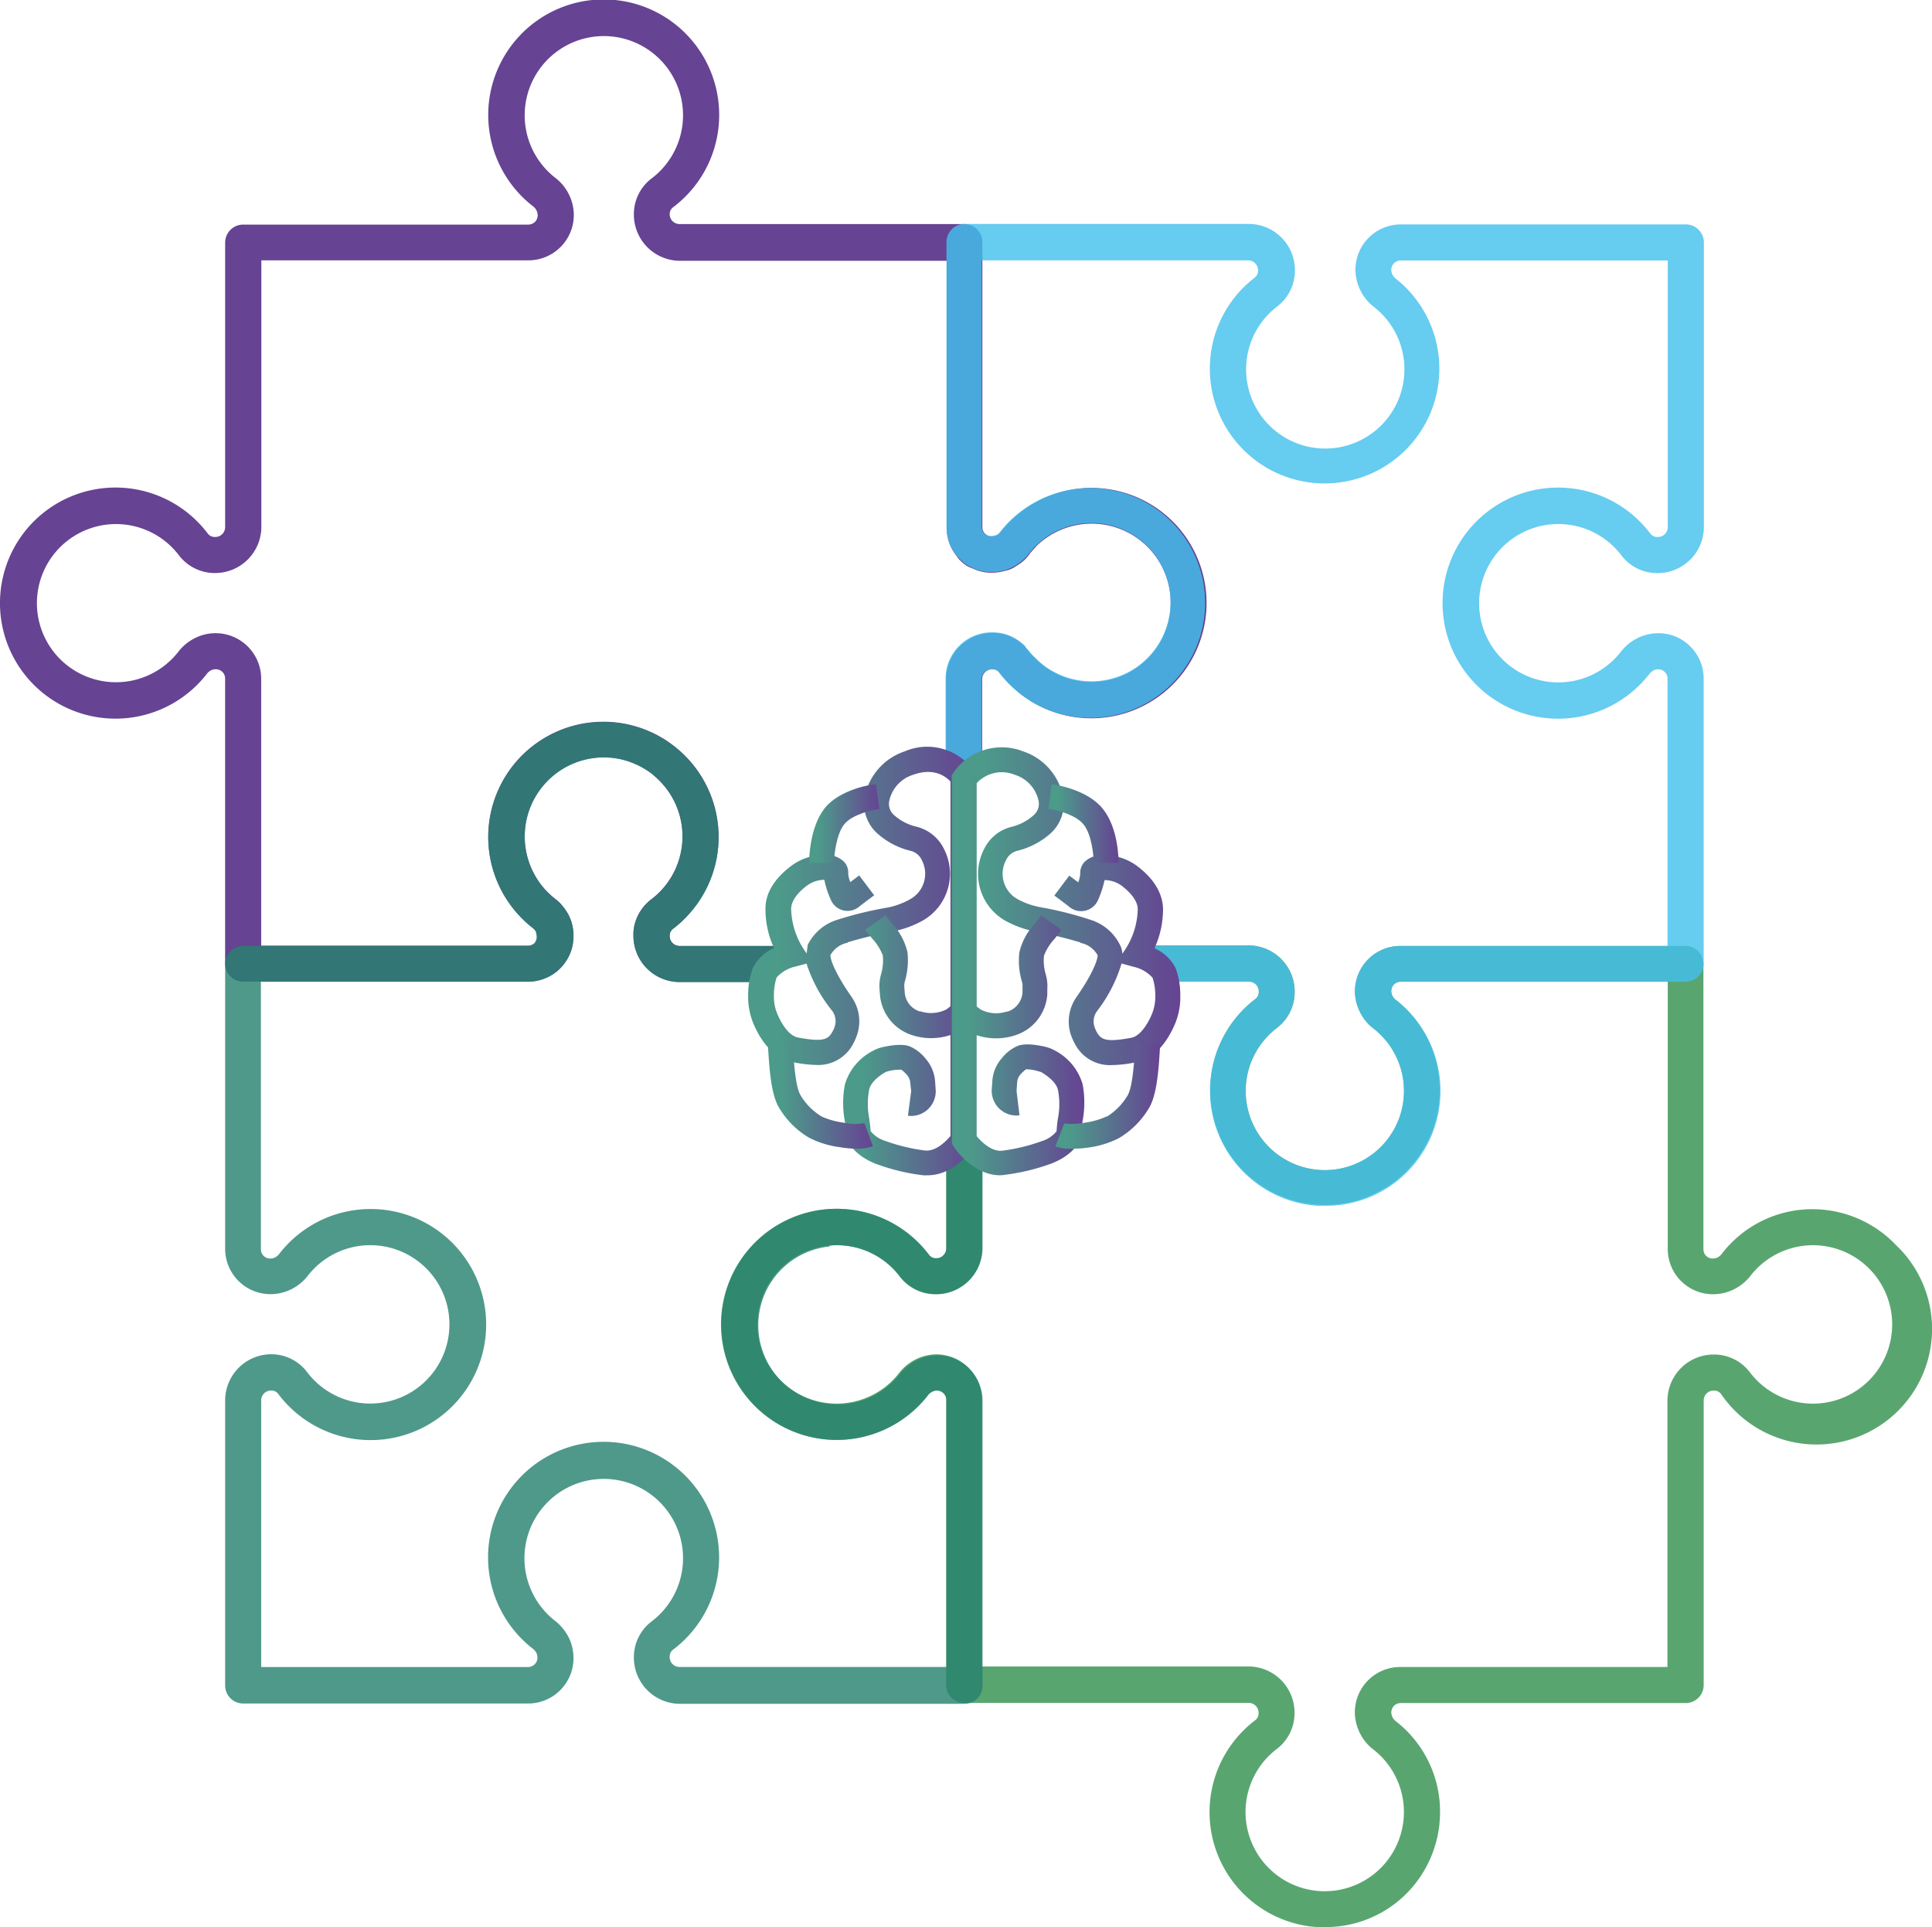 <svg xmlns="http://www.w3.org/2000/svg" xmlns:xlink="http://www.w3.org/1999/xlink" width="337" height="336.066" viewBox="0 0 337 336.066">
  <defs>
    <linearGradient id="linear-gradient" x1="-0.001" y1="0.501" x2="1" y2="0.501" gradientUnits="objectBoundingBox">
      <stop offset="0.14" stop-color="#4c9a8a"/>
      <stop offset="1" stop-color="#664393"/>
    </linearGradient>
    <linearGradient id="linear-gradient-2" x1="0" y1="0.498" x2="1" y2="0.498" xlink:href="#linear-gradient"/>
    <linearGradient id="linear-gradient-3" x1="0.005" y1="0.5" x2="1.008" y2="0.5" xlink:href="#linear-gradient"/>
    <linearGradient id="linear-gradient-4" x1="-0.004" y1="0.5" x2="0.997" y2="0.5" xlink:href="#linear-gradient"/>
    <linearGradient id="linear-gradient-5" x1="0.001" y1="0.5" x2="0.999" y2="0.5" xlink:href="#linear-gradient"/>
    <linearGradient id="linear-gradient-6" x1="0.004" y1="0.498" x2="1.004" y2="0.498" xlink:href="#linear-gradient"/>
    <linearGradient id="linear-gradient-7" x1="-0.002" y1="0.5" x2="0.998" y2="0.5" xlink:href="#linear-gradient"/>
    <linearGradient id="linear-gradient-8" x1="0" y1="0.498" x2="1.003" y2="0.498" xlink:href="#linear-gradient"/>
  </defs>
  <g id="Слой_2" data-name="Слой 2" transform="translate(0.103 -6.164)">
    <path id="Контур_1204" data-name="Контур 1204" d="M182.66,467.94" transform="translate(1.143 -271.364)" fill="none" stroke="#59a570" stroke-linecap="round" stroke-linejoin="round" stroke-width="9"/>
    <path id="Контур_1205" data-name="Контур 1205" d="M199.064,455.257c-1.343-2.1-4.245-3.439-4.944-6.287" transform="translate(5.078 -277.879)" fill="#59a570"/>
    <path id="Контур_1206" data-name="Контур 1206" d="M344.415,501.27a20.151,20.151,0,0,0-14.643-6.341,19.937,19.937,0,0,0-15.853,7.832,2.19,2.19,0,0,1-.685.578,2.055,2.055,0,0,1-.833.2,1.612,1.612,0,0,1-1.652-1.626V452.208a3.144,3.144,0,0,0-3.144-3.184H257.9a7.913,7.913,0,0,0-7.926,8.06,8.3,8.3,0,0,0,.914,3.533,8.061,8.061,0,0,0,2.311,2.794,13.809,13.809,0,1,1-16.82-.107,7.832,7.832,0,0,0,3.076-6.193v-.121a8.06,8.06,0,0,0-8.061-8.06H212.921c.7,2.848,3.587,4.191,4.944,6.287h13.582a1.733,1.733,0,0,1,1.733,1.72v.148a1.465,1.465,0,0,1-.591,1.182,20.016,20.016,0,1,0,24.5.161,2.19,2.19,0,0,1-.578-.685,2.015,2.015,0,0,1-.215-.819,1.706,1.706,0,0,1,.47-1.182,1.639,1.639,0,0,1,1.169-.484h46.59v46.59a7.886,7.886,0,0,0,8.061,7.913,8.06,8.06,0,0,0,3.547-.887,8.3,8.3,0,0,0,2.821-2.324,13.814,13.814,0,1,1-.107,16.82,7.832,7.832,0,0,0-6.207-3.09h-.107a8.061,8.061,0,0,0-8.061,8.061v46.429h-46.6a7.913,7.913,0,0,0-7.926,8.061,8.3,8.3,0,0,0,.914,3.533,8.061,8.061,0,0,0,2.311,2.794,13.813,13.813,0,1,1-16.82-.108,7.832,7.832,0,0,0,3.076-6.193v-.121a8.06,8.06,0,0,0-8.061-8.061H184.883v-46.5a7.94,7.94,0,0,0-8.061-7.926,8.182,8.182,0,0,0-3.56.914,8.4,8.4,0,0,0-2.794,2.311,13.81,13.81,0,1,1,.094-16.779,7.859,7.859,0,0,0,6.207,3.076h.107a8.06,8.06,0,0,0,8.061-8.06V485.3H178.65v16.47a1.733,1.733,0,0,1-1.733,1.72h-.107a1.464,1.464,0,0,1-1.182-.591,20.151,20.151,0,1,0-.161,24.45,2.042,2.042,0,0,1,.725-.591,1.612,1.612,0,0,1,.793-.2,1.639,1.639,0,0,1,1.169.457,1.586,1.586,0,0,1,.5,1.169v49.707a3.144,3.144,0,0,0,3.144,3.144h49.626a1.719,1.719,0,0,1,1.733,1.72v.121a1.464,1.464,0,0,1-.591,1.182,20.093,20.093,0,0,0,10.828,36.071h1.343a19.923,19.923,0,0,0,13.73-5.374,20.152,20.152,0,0,0,6.341-14.657,19.937,19.937,0,0,0-7.711-15.866,2.188,2.188,0,0,1-.578-.685,2.07,2.07,0,0,1-.215-.833,1.693,1.693,0,0,1,.47-1.169,1.639,1.639,0,0,1,1.169-.484h49.707a3.144,3.144,0,0,0,3.144-3.144V528.286a1.72,1.72,0,0,1,1.72-1.72h.107a1.491,1.491,0,0,1,1.2.591,20.151,20.151,0,1,0,30.6-25.888Z" transform="translate(-13.722 -277.893)" fill="#59a570"/>
    <path id="Контур_1207" data-name="Контур 1207" d="M168.63,476h6.287" transform="translate(-3.676 -268.596)" fill="#59a570"/>
    <path id="Контур_1208" data-name="Контур 1208" d="M182.66,467.94" transform="translate(1.143 -271.364)" fill="none" stroke="#59a570" stroke-linecap="round" stroke-linejoin="round" stroke-width="9"/>
    <path id="Контур_1209" data-name="Контур 1209" d="M156.6,436.93" transform="translate(-7.807 -282.014)" fill="none" stroke="#664393" stroke-linecap="round" stroke-linejoin="round" stroke-width="9"/>
    <path id="Контур_1210" data-name="Контур 1210" d="M174.917,426H168.63" transform="translate(-3.676 -285.767)" fill="#664393"/>
    <path id="Контур_1211" data-name="Контур 1211" d="M149.205,449c-.228,2.485-3.6,3.936-4.245,6.287" transform="translate(-11.805 -277.869)" fill="#664393"/>
    <path id="Контур_1212" data-name="Контур 1212" d="M250.8,417.632a20.1,20.1,0,0,0-29.058-.255,19.424,19.424,0,0,0-1.437,1.666l-.188.2-.148.148-.188.134h0l-.242.134h-.215a1.612,1.612,0,0,1-.564.094,1.344,1.344,0,0,1-.51-.067l-.269-.107-.148-.094a1.466,1.466,0,0,1-.242-.2,1.6,1.6,0,0,1-.47-1.155V368.423a3.144,3.144,0,0,0-3.144-3.144H164.3a1.72,1.72,0,0,1-1.72-1.733h0a1.491,1.491,0,0,1,.578-1.182,20.143,20.143,0,1,0-24.383-.161,1.989,1.989,0,0,1,.564.685,1.814,1.814,0,0,1,.215.819,1.652,1.652,0,0,1-.457,1.182,1.692,1.692,0,0,1-1.169.484H88.223a3.144,3.144,0,0,0-3.184,3.117v49.64a1.72,1.72,0,0,1-1.733,1.72h-.094a1.532,1.532,0,0,1-1.2-.591,20.151,20.151,0,1,0-.148,24.437,2.041,2.041,0,0,1,.685-.578,1.759,1.759,0,0,1,.82-.2,1.612,1.612,0,0,1,1.666,1.626v49.707a3.144,3.144,0,0,0,3.144,3.144H137.89a8.06,8.06,0,0,0,5-1.773,6.3,6.3,0,0,0,.631-.578,7.482,7.482,0,0,0,.94-1.155c.134-.2.269-.4.4-.645a8.165,8.165,0,0,0,.578-1.343,7.671,7.671,0,0,0,.363-2.526v-.524a9.043,9.043,0,0,0-.309-1.706,3.382,3.382,0,0,0-.2-.591,8.143,8.143,0,0,0-.363-.819,8.853,8.853,0,0,0-1.626-2.176c-.215-.2-.443-.39-.672-.578a10.747,10.747,0,0,1-1.169-1.021A13.8,13.8,0,0,1,151.982,458.3a13.434,13.434,0,0,1,4.742,1.2c.349.148.712.336,1.034.511l.564.336c.309.188.631.417.981.658a16.862,16.862,0,0,1,1.343,1.182,13.784,13.784,0,0,1-1.343,20.9,7.953,7.953,0,0,0-2.861,4.42,3.237,3.237,0,0,0-.094.47,7.117,7.117,0,0,0-.094.793v.618a8.061,8.061,0,0,0,8.061,8.061h14.764c.645-2.351,4.03-3.8,4.245-6.287H164.3a1.72,1.72,0,0,1-1.72-1.733v-.39h0a1.518,1.518,0,0,1,.564-.86,19.588,19.588,0,0,0,2.136-1.881A20.044,20.044,0,0,0,165,457.747a21.056,21.056,0,0,0-2.015-1.706c-.5-.376-.967-.7-1.424-.981l-.766-.443a16.66,16.66,0,0,0-1.545-.779,20.08,20.08,0,0,0-22.274,32.672,17.726,17.726,0,0,0,1.733,1.518l.175.148a2.579,2.579,0,0,1,.39.51.3.3,0,0,0,.107.255h0a3.8,3.8,0,0,1,.094.443v.121a1.222,1.222,0,0,1-.081.524,1.248,1.248,0,0,1-.107.269v.107a2.384,2.384,0,0,1-.228.269v.067h0a1.237,1.237,0,0,1-.255.175,1.558,1.558,0,0,1-.779.2h-46.7V444.541a7.956,7.956,0,0,0-11.607-7.026,8.262,8.262,0,0,0-2.821,2.324,13.791,13.791,0,1,1,.081-16.793,7.859,7.859,0,0,0,6.22,3.09h.094a8.061,8.061,0,0,0,8.061-8.061V371.606h46.59a7.913,7.913,0,0,0,7.913-8.061,8.26,8.26,0,0,0-3.224-6.327,13.81,13.81,0,1,1,16.793.107,7.805,7.805,0,0,0-3.09,6.193v.107a8.061,8.061,0,0,0,8.061,8.061h46.5v46.536a7.832,7.832,0,0,0,2.284,5.562,7.576,7.576,0,0,0,1.209,1.021l.578.336h.067a8.288,8.288,0,0,0,1.343.578,7.469,7.469,0,0,0,2.526.363,8.518,8.518,0,0,0,2.284-.363,5.889,5.889,0,0,0,.833-.322l.43-.188.282-.161.322-.188a4.339,4.339,0,0,0,.564-.39,5.378,5.378,0,0,0,.7-.564,7.221,7.221,0,0,0,.631-.645l.336-.4a13.311,13.311,0,0,1,.994-1.155,13.8,13.8,0,1,1,4.03,22.113l-.725-.363-.631-.363-.7-.457a14.356,14.356,0,0,1-1.8-1.532,12.3,12.3,0,0,1-1.343-1.451c-.161-.215-.336-.4-.511-.6v-.081a7.859,7.859,0,0,0-3.829-2.19,8.062,8.062,0,0,0-1.8-.2h-.107a8.061,8.061,0,0,0-8.061,8.061v15.637h6.287V444.635a1.72,1.72,0,0,1,1.72-1.72h.107a1.518,1.518,0,0,1,1.061.43.857.857,0,0,1,.134.175,21.266,21.266,0,0,0,4.487,4.312l.954.631c.322.2.658.4.967.564s.672.363,1.034.524a20.106,20.106,0,0,0,23.255-31.92ZM139.394,488.7Zm.067.228ZM139.045,490.688Zm0,0ZM219.3,419.835ZM219.3,419.835Zm.336-.2Zm.094,0ZM219.731,419.634Zm0,0Zm.282-.215Zm.148-.148Zm0,0v-.081Z" transform="translate(-45.87 -320.04)" fill="#664393"/>
    <path id="Контур_1213" data-name="Контур 1213" d="M156.6,436.93" transform="translate(-7.807 -282.014)" fill="none" stroke="#664393" stroke-linecap="round" stroke-linejoin="round" stroke-width="9"/>
    <path id="Контур_1214" data-name="Контур 1214" d="M118.035,449.406a3.117,3.117,0,0,1-2.163-.86l-.2-.175a17.727,17.727,0,0,1-1.733-1.518,3.144,3.144,0,1,1,4.433-4.46,13.884,13.884,0,0,0,1.142,1.008,8.67,8.67,0,0,1,.739.631,3.164,3.164,0,0,1-2.217,5.374Z" transform="translate(-22.777 -280.451)" fill="#664393"/>
    <path id="Контур_1215" data-name="Контур 1215" d="M131.294,451.834a3.584,3.584,0,0,1-.739-.094,3.144,3.144,0,0,1-2.324-3.775,7.805,7.805,0,0,1,2.875-4.42h0a12.388,12.388,0,0,0,1.451-1.263,3.145,3.145,0,1,1,4.5,4.393,19.68,19.68,0,0,1-2.149,1.894,1.519,1.519,0,0,0-.564.86A3.144,3.144,0,0,1,131.294,451.834Z" transform="translate(-17.578 -280.501)" fill="#664393"/>
    <path id="Контур_1216" data-name="Контур 1216" d="M173.489,401.733a3.144,3.144,0,0,1-1.76-.537,7.3,7.3,0,0,1-1.2-1.008,3.144,3.144,0,0,1,4.474-4.406,2.593,2.593,0,0,0,.282.228,3.144,3.144,0,0,1-1.8,5.723Z" transform="translate(-3.295 -296.43)" fill="#664393"/>
    <path id="Контур_1217" data-name="Контур 1217" d="M176.815,401.924a3.144,3.144,0,0,1-1.343-6.005h.121a3.144,3.144,0,0,1,3.506,5.213,5.215,5.215,0,0,1-.645.4l-.551.242A3.21,3.21,0,0,1,176.815,401.924Zm-.2-4.191h0l-.94-1.921h-.067a1.218,1.218,0,0,0-.255.175l.86,1.155-.416-1.115ZM175.417,396Zm0,0ZM175.417,396ZM175.417,396Z" transform="translate(-1.959 -296.258)" fill="#664393"/>
    <path id="Контур_1218" data-name="Контур 1218" d="M177.564,401.554a3.144,3.144,0,0,1-1.854-5.683,1.091,1.091,0,0,0,.188-.161,3.145,3.145,0,0,1,4.326,4.568,5.7,5.7,0,0,1-.967.793A3.117,3.117,0,0,1,177.564,401.554Zm-1.693-5.79-.107.081.416.4Z" transform="translate(-1.687 -296.466)" fill="#664393"/>
    <path id="Контур_1219" data-name="Контур 1219" d="M177.884,401.264a3.144,3.144,0,0,1-2.176-5.374l.188-.188a3.144,3.144,0,0,1,4.823,4.03,5.9,5.9,0,0,1-.86.873,3.144,3.144,0,0,1-1.975.658Zm-1.988-5.575a.255.255,0,0,0-.094.081l.443.336Z" transform="translate(-1.564 -296.539)" fill="#664393"/>
    <path id="Контур_1220" data-name="Контур 1220" d="M178.183,401.293a3.116,3.116,0,0,1-2.109-.819,3.157,3.157,0,0,1-.322-4.326l.081-.094.067-.081c.457-.578.94-1.128,1.424-1.639h0a3.144,3.144,0,0,1,4.447-.067,3.1,3.1,0,0,1,.954,2.257,3.144,3.144,0,0,1-.887,2.19h0l-.269.282c-.255.282-.5.578-.725.873a6.271,6.271,0,0,1-.457.524A3.143,3.143,0,0,1,178.183,401.293Zm-2.3-5.293v.081Z" transform="translate(-1.473 -296.97)" fill="#664393"/>
    <g id="Сгруппировать_138" data-name="Сгруппировать 138" transform="translate(164.833 45.225)" opacity="0.81">
      <path id="Контур_1221" data-name="Контур 1221" d="M206.774,487.433h14.711a1.733,1.733,0,0,1,1.733,1.72v.094a1.465,1.465,0,0,1-.591,1.182A20.093,20.093,0,0,0,233.454,526.5H234.8a19.923,19.923,0,0,0,13.73-5.374,20.092,20.092,0,0,0-1.451-30.536,2.189,2.189,0,0,1-.578-.685,2.015,2.015,0,0,1-.215-.819,1.706,1.706,0,0,1,.47-1.182,1.639,1.639,0,0,1,1.169-.484H297.63a3.144,3.144,0,0,0,3.144-3.144V434.569a7.846,7.846,0,0,0-2.378-5.656,7.711,7.711,0,0,0-5.7-2.257,7.939,7.939,0,0,0-3.56.9,8.4,8.4,0,0,0-2.794,2.311,13.81,13.81,0,1,1,.094-16.779,7.819,7.819,0,0,0,6.207,3.076h.107a8.061,8.061,0,0,0,8.061-8.061V358.5a3.144,3.144,0,0,0-3.144-3.144H247.963a7.913,7.913,0,0,0-7.926,8.061,8.3,8.3,0,0,0,.914,3.533,8.06,8.06,0,0,0,2.311,2.794,13.809,13.809,0,1,1-16.86-.094,7.886,7.886,0,0,0,3.076-6.207v-.107a8.061,8.061,0,0,0-8.061-8.061H171.845a3.143,3.143,0,0,0-3.144,3.144V408.13a7.832,7.832,0,0,0,2.284,5.562,7.579,7.579,0,0,0,1.209,1.021l.578.336h.067a8.284,8.284,0,0,0,1.343.578,7.468,7.468,0,0,0,2.526.363,8.52,8.52,0,0,0,2.284-.363,5.889,5.889,0,0,0,.833-.322l.43-.188.282-.161.39-.228.416-.3a5.37,5.37,0,0,0,.779-.618,7.225,7.225,0,0,0,.631-.645l.336-.4a13.294,13.294,0,0,1,.994-1.155,13.8,13.8,0,1,1,4.03,22.113l-.725-.363-.685-.39-.645-.43a13.766,13.766,0,0,1-1.8-1.532,12.311,12.311,0,0,1-1.343-1.451c-.161-.215-.336-.4-.511-.6l-.081-.094a7.858,7.858,0,0,0-3.815-2.176,8.065,8.065,0,0,0-1.8-.2H176.6a8.061,8.061,0,0,0-8.061,8.061v15.745h6.287V434.65a1.72,1.72,0,0,1,1.72-1.72h.107a1.547,1.547,0,0,1,.349,0,1.626,1.626,0,0,1,.725.4l.121.161a21.266,21.266,0,0,0,4.487,4.312l.954.631c.322.2.658.4.967.564s.672.363,1.034.524a20.038,20.038,0,1,0-5.83-32.175,19.418,19.418,0,0,0-1.438,1.666l-.188.2-.148.148a.135.135,0,0,0-.067,0l-.161.107a1.117,1.117,0,0,0-.215.121h-.215a1.61,1.61,0,0,1-.564.094,1.343,1.343,0,0,1-.51-.067l-.269-.107-.148-.094a1.466,1.466,0,0,1-.242-.2,1.6,1.6,0,0,1-.47-1.155V361.621H221.31a1.733,1.733,0,0,1,1.733,1.733v.108a1.464,1.464,0,0,1-.591,1.182,20.016,20.016,0,1,0,24.625.175,2.19,2.19,0,0,1-.578-.685,2.015,2.015,0,0,1-.215-.819,1.639,1.639,0,0,1,.47-1.169,1.585,1.585,0,0,1,1.169-.5h46.59v46.5a1.72,1.72,0,0,1-1.733,1.72h-.107a1.491,1.491,0,0,1-1.2-.591,20.151,20.151,0,1,0-.148,24.451,2.5,2.5,0,0,1,.712-.591,1.7,1.7,0,0,1,.806-.2h0a1.612,1.612,0,0,1,1.128.457,1.585,1.585,0,0,1,.5,1.169v46.63H247.856a7.913,7.913,0,0,0-7.926,8.06,8.3,8.3,0,0,0,.914,3.533,8.06,8.06,0,0,0,2.311,2.794,13.809,13.809,0,1,1-16.82-.107,7.832,7.832,0,0,0,3.076-6.193v-.121a8.06,8.06,0,0,0-8.061-8.06H202.032m-23.913-72.061v.081Zm-.081.121Zm-.107.215Zm0-.067Zm-.4.282Zm-.175.121Zm-.175.081Z" transform="translate(-168.54 -355.28)" fill="#42c0ed"/>
      <path id="Контур_1222" data-name="Контур 1222" d="M174.917,426H168.63" transform="translate(-168.509 -330.993)" fill="#42c0ed"/>
    </g>
    <g id="Сгруппировать_139" data-name="Сгруппировать 139" transform="translate(39.169 132.062)" opacity="0.81">
      <path id="Контур_1223" data-name="Контур 1223" d="M157.6,466.63" transform="translate(-46.633 -403.876)" fill="none" stroke="#26816f" stroke-linecap="round" stroke-linejoin="round" stroke-width="9"/>
      <path id="Контур_1224" data-name="Контур 1224" d="M168.63,476h6.287" transform="translate(-42.845 -400.658)" fill="#26816f"/>
      <path id="Контур_1225" data-name="Контур 1225" d="M149.069,449c-.793,2.485-3.694,3.936-4.769,6.287" transform="translate(-51.201 -409.931)" fill="#26816f"/>
      <path id="Контур_1226" data-name="Контур 1226" d="M180.392,511.247a13.73,13.73,0,0,1,12.346,5.374,7.859,7.859,0,0,0,6.207,3.076h.107a8.06,8.06,0,0,0,8.061-8.06V495.26h-6.287v16.47a1.733,1.733,0,0,1-1.733,1.72h-.107a1.464,1.464,0,0,1-1.182-.591,20.151,20.151,0,1,0-.161,24.45,2.042,2.042,0,0,1,.725-.591,1.612,1.612,0,0,1,.793-.2,1.706,1.706,0,0,1,1.169.457,1.585,1.585,0,0,1,.5,1.169v46.59H154.262a1.719,1.719,0,0,1-1.72-1.733v-.108a1.478,1.478,0,0,1,.591-1.182,20.151,20.151,0,1,0-24.437-.148,2.163,2.163,0,0,1,.578.685,1.76,1.76,0,0,1,.2.819,1.572,1.572,0,0,1-.457,1.169,1.6,1.6,0,0,1-1.169.5H81.287V538.25a1.72,1.72,0,0,1,1.773-1.733h0a1.491,1.491,0,0,1,1.2.591,20.151,20.151,0,1,0,.148-24.383,2.19,2.19,0,0,1-.685.578,1.934,1.934,0,0,1-.819.2,1.639,1.639,0,0,1-1.182-.457,1.666,1.666,0,0,1-.484-1.169V465.234h46.59a7.939,7.939,0,0,0,3.762-.954,7.486,7.486,0,0,0,1.249-.833,5.753,5.753,0,0,0,.6-.551,6.34,6.34,0,0,0,.954-1.169,5.832,5.832,0,0,0,.376-.618,6.715,6.715,0,0,0,.6-1.411,7.671,7.671,0,0,0,.363-2.526v-.47a8.061,8.061,0,0,0-.282-1.746,4.038,4.038,0,0,0-.175-.524,6.942,6.942,0,0,0-.376-.846,8.855,8.855,0,0,0-1.626-2.176c-.215-.2-.443-.39-.672-.578a10.755,10.755,0,0,1-1.169-1.021,13.8,13.8,0,0,1,10.519-23.658,13.435,13.435,0,0,1,4.742,1.2c.349.148.712.336,1.034.51l.564.336c.309.188.631.416.981.658q.7.557,1.343,1.182a13.784,13.784,0,0,1-1.343,20.9,7.953,7.953,0,0,0-2.862,4.42,3.238,3.238,0,0,0-.094.47,7.113,7.113,0,0,0-.094.793v.618a8.061,8.061,0,0,0,8.061,8.061H168.1c1.075-2.351,4.03-3.8,4.769-6.287H154.262a1.72,1.72,0,0,1-1.72-1.733v-.39h0a1.519,1.519,0,0,1,.564-.86,19.581,19.581,0,0,0,2.136-1.881,20.03,20.03,0,0,0-.309-28.561,19.512,19.512,0,0,0-1.988-1.693c-.5-.376-.967-.7-1.424-.981l-.766-.443a16.693,16.693,0,0,0-1.545-.779,20.08,20.08,0,0,0-22.274,32.672,17.714,17.714,0,0,0,1.733,1.518l.175.148a2.579,2.579,0,0,1,.39.51.671.671,0,0,1,0,.175v.175a2.016,2.016,0,0,1,.081.39v.121a1.343,1.343,0,0,1-.081.537,1.448,1.448,0,0,1-.107.255.589.589,0,0,1-.081.134,1.509,1.509,0,0,1-.175.215l-.094.094H128.7a.953.953,0,0,1-.228.148,1.558,1.558,0,0,1-.779.2H77.982a3.144,3.144,0,0,0-2.982,3.1V511.8a7.913,7.913,0,0,0,8.061,7.913,8.248,8.248,0,0,0,6.354-3.211,13.809,13.809,0,1,1-.107,16.82,7.832,7.832,0,0,0-6.247-3.13h0A8.061,8.061,0,0,0,75,538.25v49.707a3.144,3.144,0,0,0,3.144,3.144H127.85a7.913,7.913,0,0,0,7.913-8.061,8.061,8.061,0,0,0-.9-3.587,8.693,8.693,0,0,0-2.311-2.767,13.832,13.832,0,1,1,16.833.108,7.805,7.805,0,0,0-3.09,6.193v.108a8.061,8.061,0,0,0,8.061,8.061h49.613a3.144,3.144,0,0,0,3.144-3.144V538.3a7.94,7.94,0,0,0-8.061-7.926,8.181,8.181,0,0,0-3.56.914A8.4,8.4,0,0,0,192.7,533.6a13.8,13.8,0,1,1-12.252-22.193Zm-51.05-54.731ZM129.342,456.516ZM128.992,458.49Z" transform="translate(-75 -419.918)" fill="#26816f"/>
    </g>
    <path id="Контур_1227" data-name="Контур 1227" d="M181.1,405.94" transform="translate(0.607 -292.657)" fill="none" stroke="#707070" stroke-miterlimit="10" stroke-width="5"/>
    <path id="Контур_1228" data-name="Контур 1228" d="M174,428.29" transform="translate(-1.831 -284.981)" fill="none" stroke="#707070" stroke-miterlimit="10" stroke-width="5"/>
    <path id="Контур_1229" data-name="Контур 1229" d="M170.93,433.84" transform="translate(-2.886 -283.075)" fill="none" stroke="#707070" stroke-miterlimit="10" stroke-width="5"/>
    <path id="Контур_1230" data-name="Контур 1230" d="M171.69,474.19" transform="translate(-2.625 -269.218)" fill="none" stroke="#707070" stroke-miterlimit="10" stroke-width="5"/>
    <path id="Контур_1231" data-name="Контур 1231" d="M153.3,457.693a8.584,8.584,0,0,1,5.172-4.38,65.155,65.155,0,0,1,8.88-2.149,13.287,13.287,0,0,0,3.9-1.478,5.078,5.078,0,0,0,1.975-6.717,2.888,2.888,0,0,0-1.948-1.666,13.434,13.434,0,0,1-5.79-3,6.945,6.945,0,0,1-2.19-6.717,10.492,10.492,0,0,1,6.932-7.644,9.915,9.915,0,0,1,12.212,3.681l-3.721,2.244c-.228-.376-2.364-3.52-7.013-1.841a6.086,6.086,0,0,0-4.178,4.527,2.593,2.593,0,0,0,.819,2.5,8.921,8.921,0,0,0,3.9,2.029,7.241,7.241,0,0,1,4.809,3.869,9.4,9.4,0,0,1-3.654,12.48,17.355,17.355,0,0,1-5.145,1.894,75.468,75.468,0,0,0-7.9,1.894l-.148.107-.457.121h0a4.42,4.42,0,0,0-2.485,2.029c-.067.725.86,3.264,3.681,7.295a7.4,7.4,0,0,1,.994,6.5,9.835,9.835,0,0,1-.685,1.612,6.865,6.865,0,0,1-6.569,3.748,21.928,21.928,0,0,1-4.03-.5c-2.687-.511-5.051-2.687-6.717-6.435a12.332,12.332,0,0,1-1.034-5.293,13.434,13.434,0,0,1,.82-4.675,7.416,7.416,0,0,1,3.694-3.479,16.121,16.121,0,0,1-1.491-6.919c0-2.687,1.6-5.226,4.447-7.375a9.485,9.485,0,0,1,6.274-1.921,4.165,4.165,0,0,1,3.023,1.209,2.794,2.794,0,0,1,.685,2.069h0a5.375,5.375,0,0,0,.363,1.438l1.558-1.169,2.606,3.466-2.432,1.827a3.224,3.224,0,0,1-2.687.86,3.184,3.184,0,0,1-2.458-1.948,16.59,16.59,0,0,1-1.115-3.439h0a5.118,5.118,0,0,0-3.1,1.075c-1.008.752-2.687,2.284-2.687,4.03a13.5,13.5,0,0,0,2.015,6.717l.685,1.034m.175,1.706-2.109.564a6.234,6.234,0,0,0-3.3,1.908,10,10,0,0,0-.47,3.13,7.577,7.577,0,0,0,.672,3.4c.994,2.27,2.284,3.708,3.52,3.936,4.474.846,5.307.309,6.032-1.048a4.581,4.581,0,0,0,.39-.887,3.063,3.063,0,0,0-.43-2.687,25.526,25.526,0,0,1-4.5-8.275Z" transform="translate(-12.513 -286.75)" fill="url(#linear-gradient)"/>
    <path id="Контур_1232" data-name="Контур 1232" d="M155.159,441.716H150.82c0-.618.081-6.153,2.687-9.485s8.3-4.232,8.974-4.232l.564,4.312c-1.142.148-4.715.967-6.1,2.687S155.159,440.548,155.159,441.716Z" transform="translate(-9.792 -285.081)" fill="url(#linear-gradient-2)"/>
    <path id="Контур_1233" data-name="Контур 1233" d="M170,496.573a5.6,5.6,0,0,1-.82,0,36.071,36.071,0,0,1-8.061-1.935c-.806-.282-5.132-2.015-5.374-5.535a14.9,14.9,0,0,0-.2-1.908,17.249,17.249,0,0,1,0-6.448,9.686,9.686,0,0,1,4.9-5.884,6.46,6.46,0,0,1,1.652-.631c3.157-.712,4.353-.282,4.742-.148a7.2,7.2,0,0,1,2.781,2.149,6.718,6.718,0,0,1,1.652,3.9l.107,1.491a4.3,4.3,0,0,1-4.836,4.568l.564-4.3-.161-1.451a2.364,2.364,0,0,0-.551-1.343,6.047,6.047,0,0,0-1.008-.94,8.061,8.061,0,0,0-2.338.282,1.531,1.531,0,0,0-.47.175c-.578.322-2.472,1.5-2.808,3.05a13.434,13.434,0,0,0,0,4.917c.107.739.215,1.5.255,2.284a5.24,5.24,0,0,0,2.5,1.693,32.719,32.719,0,0,0,6.959,1.693c1.935.215,3.735-1.639,4.474-2.539v-17.6a10.748,10.748,0,0,1-6.462.094l-.282-.094a8.061,8.061,0,0,1-5.562-7.12l-.067-.887a7.335,7.335,0,0,1,.255-2.539,8.732,8.732,0,0,0,.322-3.318,9.014,9.014,0,0,0-1.881-2.982c-.4-.51-.793-1.008-1.169-1.518l3.533-2.526c.322.443.685.9,1.034,1.343a11.069,11.069,0,0,1,2.781,5.1,13.031,13.031,0,0,1-.457,5.092,3.184,3.184,0,0,0-.094,1.021l.067.887a3.775,3.775,0,0,0,2.566,3.318h.188a5.925,5.925,0,0,0,4.568-.363l.658-.524V426.93h4.339v64.149l-.363.537C177.983,491.831,174.759,496.573,170,496.573Z" transform="translate(-8.273 -285.448)" fill="url(#linear-gradient-3)"/>
    <path id="Контур_1234" data-name="Контур 1234" d="M160.949,480.09a18.811,18.811,0,0,1-3.05-.282,16.307,16.307,0,0,1-5.239-1.625,14.778,14.778,0,0,1-5.374-5.454c-1.209-2.217-1.545-6.072-1.787-10.17v-.846l4.326-.282v.86c.148,2.378.416,6.811,1.263,8.356a10.626,10.626,0,0,0,3.641,3.762l.134.081h0a13.663,13.663,0,0,0,3.721,1.048,8.96,8.96,0,0,0,3.708.094l1.491,4.03a8.06,8.06,0,0,1-2.835.43Z" transform="translate(-11.619 -273.6)" fill="url(#linear-gradient-4)"/>
    <path id="Контур_1235" data-name="Контур 1235" d="M162.13,454.54" transform="translate(-5.908 -275.966)" fill="none" stroke="#707070" stroke-miterlimit="10" stroke-width="5"/>
    <path id="Контур_1236" data-name="Контур 1236" d="M160.76,405.94" transform="translate(-6.378 -292.657)" fill="none" stroke="#707070" stroke-miterlimit="10" stroke-width="5"/>
    <path id="Контур_1237" data-name="Контур 1237" d="M167.9,428.29" transform="translate(-3.926 -284.981)" fill="none" stroke="#707070" stroke-miterlimit="10" stroke-width="5"/>
    <path id="Контур_1238" data-name="Контур 1238" d="M170.93,433.84" transform="translate(-2.886 -283.075)" fill="none" stroke="#707070" stroke-miterlimit="10" stroke-width="5"/>
    <path id="Контур_1239" data-name="Контур 1239" d="M170.16,474.19" transform="translate(-3.15 -269.218)" fill="none" stroke="#707070" stroke-miterlimit="10" stroke-width="5"/>
    <path id="Контур_1240" data-name="Контур 1240" d="M197.368,478.627a6.851,6.851,0,0,1-6.556-3.748,9.917,9.917,0,0,1-.7-1.612,7.443,7.443,0,0,1,1.008-6.5c2.821-4.03,3.735-6.569,3.681-7.295a4.352,4.352,0,0,0-2.5-2.029l-.457-.121-.134-.107a76.456,76.456,0,0,0-7.913-1.894,17.884,17.884,0,0,1-5.145-1.894,9.4,9.4,0,0,1-3.641-12.48,7.241,7.241,0,0,1,4.8-3.869,8.894,8.894,0,0,0,3.869-2.055,2.593,2.593,0,0,0,.819-2.5,6.086,6.086,0,0,0-4.178-4.527,5.965,5.965,0,0,0-7.308,2.391l-3.721-2.2a10.237,10.237,0,0,1,12.494-4.272,10.452,10.452,0,0,1,6.932,7.644,6.919,6.919,0,0,1-2.176,6.717,13.608,13.608,0,0,1-5.79,3,2.969,2.969,0,0,0-1.948,1.666,5.051,5.051,0,0,0,1.975,6.717,13.152,13.152,0,0,0,3.883,1.411,62.313,62.313,0,0,1,8.867,2.217,8.585,8.585,0,0,1,5.172,4.38,3.749,3.749,0,0,1,.416,1.558l.685-1.034a13.434,13.434,0,0,0,2-6.717c0-1.733-1.72-3.264-2.687-4.03a5.145,5.145,0,0,0-3.1-1.075h0A17.464,17.464,0,0,1,194.9,449.8a3.224,3.224,0,0,1-5.212,1.088l-2.432-1.827,2.606-3.466,1.558,1.169a4.81,4.81,0,0,0,.349-1.437,2.861,2.861,0,0,1,.7-2.069,4.165,4.165,0,0,1,3.023-1.209,9.538,9.538,0,0,1,6.274,1.921c2.835,2.149,4.38,4.7,4.447,7.375a16.336,16.336,0,0,1-1.491,6.919,7.416,7.416,0,0,1,3.694,3.48,13.139,13.139,0,0,1,.806,4.675,11.943,11.943,0,0,1-1.034,5.293c-1.639,3.694-3.95,5.924-6.717,6.435a22.216,22.216,0,0,1-4.1.484Zm1.612-17.706a25.646,25.646,0,0,1-4.3,8.329,3.023,3.023,0,0,0-.43,2.687,5.468,5.468,0,0,0,.376.887c.725,1.343,1.558,1.894,6.045,1.048,1.236-.228,2.512-1.666,3.52-3.936a7.966,7.966,0,0,0,.672-3.4,9.993,9.993,0,0,0-.47-3.13,6.234,6.234,0,0,0-3.3-1.908ZM194.788,459.429Z" transform="translate(-3.449 -286.726)" fill="url(#linear-gradient-5)"/>
    <path id="Контур_1241" data-name="Контур 1241" d="M194.125,441.716h-4.339c0-1.263-.336-4.957-1.787-6.717s-4.877-2.539-6.1-2.687l.551-4.312c.631.081,6.207.9,8.934,4.3S194.125,441.1,194.125,441.716Z" transform="translate(0.882 -285.081)" fill="url(#linear-gradient-6)"/>
    <path id="Контур_1242" data-name="Контур 1242" d="M177.783,496.573c-4.756,0-7.98-4.742-8.061-4.957l-.363-.537V426.93h4.326v40.2l.685.524a5.83,5.83,0,0,0,4.554.363h.188a3.775,3.775,0,0,0,2.566-3.318v-.887a2.849,2.849,0,0,0-.107-1.021,12.817,12.817,0,0,1-.443-5.092,11.07,11.07,0,0,1,2.781-5.1c.349-.443.712-.9,1.034-1.343l3.52,2.526c-.363.51-.766,1.008-1.155,1.518a9.014,9.014,0,0,0-1.881,2.982,8.476,8.476,0,0,0,.322,3.318,7.335,7.335,0,0,1,.255,2.539v.887a8.061,8.061,0,0,1-5.562,7.12l-.3.094a10.747,10.747,0,0,1-6.462-.094v17.6c.752.9,2.553,2.754,4.474,2.539a32,32,0,0,0,6.919-1.679,5.186,5.186,0,0,0,2.552-1.72,18.057,18.057,0,0,1,.242-2.27,13.125,13.125,0,0,0,0-4.917c-.349-1.545-2.243-2.687-2.808-3.05a1.491,1.491,0,0,0-.484-.175,7.956,7.956,0,0,0-2.27-.39,6.047,6.047,0,0,0-1.008.94,2.27,2.27,0,0,0-.551,1.343l-.107,1.491.511,4.259a4.312,4.312,0,0,1-4.836-4.568l.107-1.491a6.569,6.569,0,0,1,1.652-3.9A7.013,7.013,0,0,1,180.86,474c.39-.134,1.585-.564,4.729.148a6.555,6.555,0,0,1,1.666.631,9.726,9.726,0,0,1,4.9,5.884,17.249,17.249,0,0,1,0,6.448c-.094.685-.175,1.343-.215,1.908-.175,3.52-4.5,5.253-5.374,5.562a36.931,36.931,0,0,1-7.94,1.908,5.727,5.727,0,0,1-.846.081Z" transform="translate(-3.425 -285.448)" fill="url(#linear-gradient-7)"/>
    <path id="Контур_1243" data-name="Контур 1243" d="M185.638,480.073a8.063,8.063,0,0,1-2.848-.4l1.558-4.03a4.674,4.674,0,0,0,1.263.107,14.613,14.613,0,0,0,2.338-.215,13.542,13.542,0,0,0,3.762-1.075h.094a10.747,10.747,0,0,0,3.641-3.762c.846-1.558,1.115-5.978,1.263-8.37v-.846l4.326.282v.833c-.242,4.1-.578,7.967-1.787,10.183a14.952,14.952,0,0,1-5.374,5.454,16.308,16.308,0,0,1-5.239,1.625,18.8,18.8,0,0,1-3,.215Z" transform="translate(1.187 -273.583)" fill="url(#linear-gradient-8)"/>
    <path id="Контур_1244" data-name="Контур 1244" d="M179.73,454.54" transform="translate(0.136 -275.966)" fill="none" stroke="#707070" stroke-miterlimit="10" stroke-width="5"/>
  </g>
</svg>
